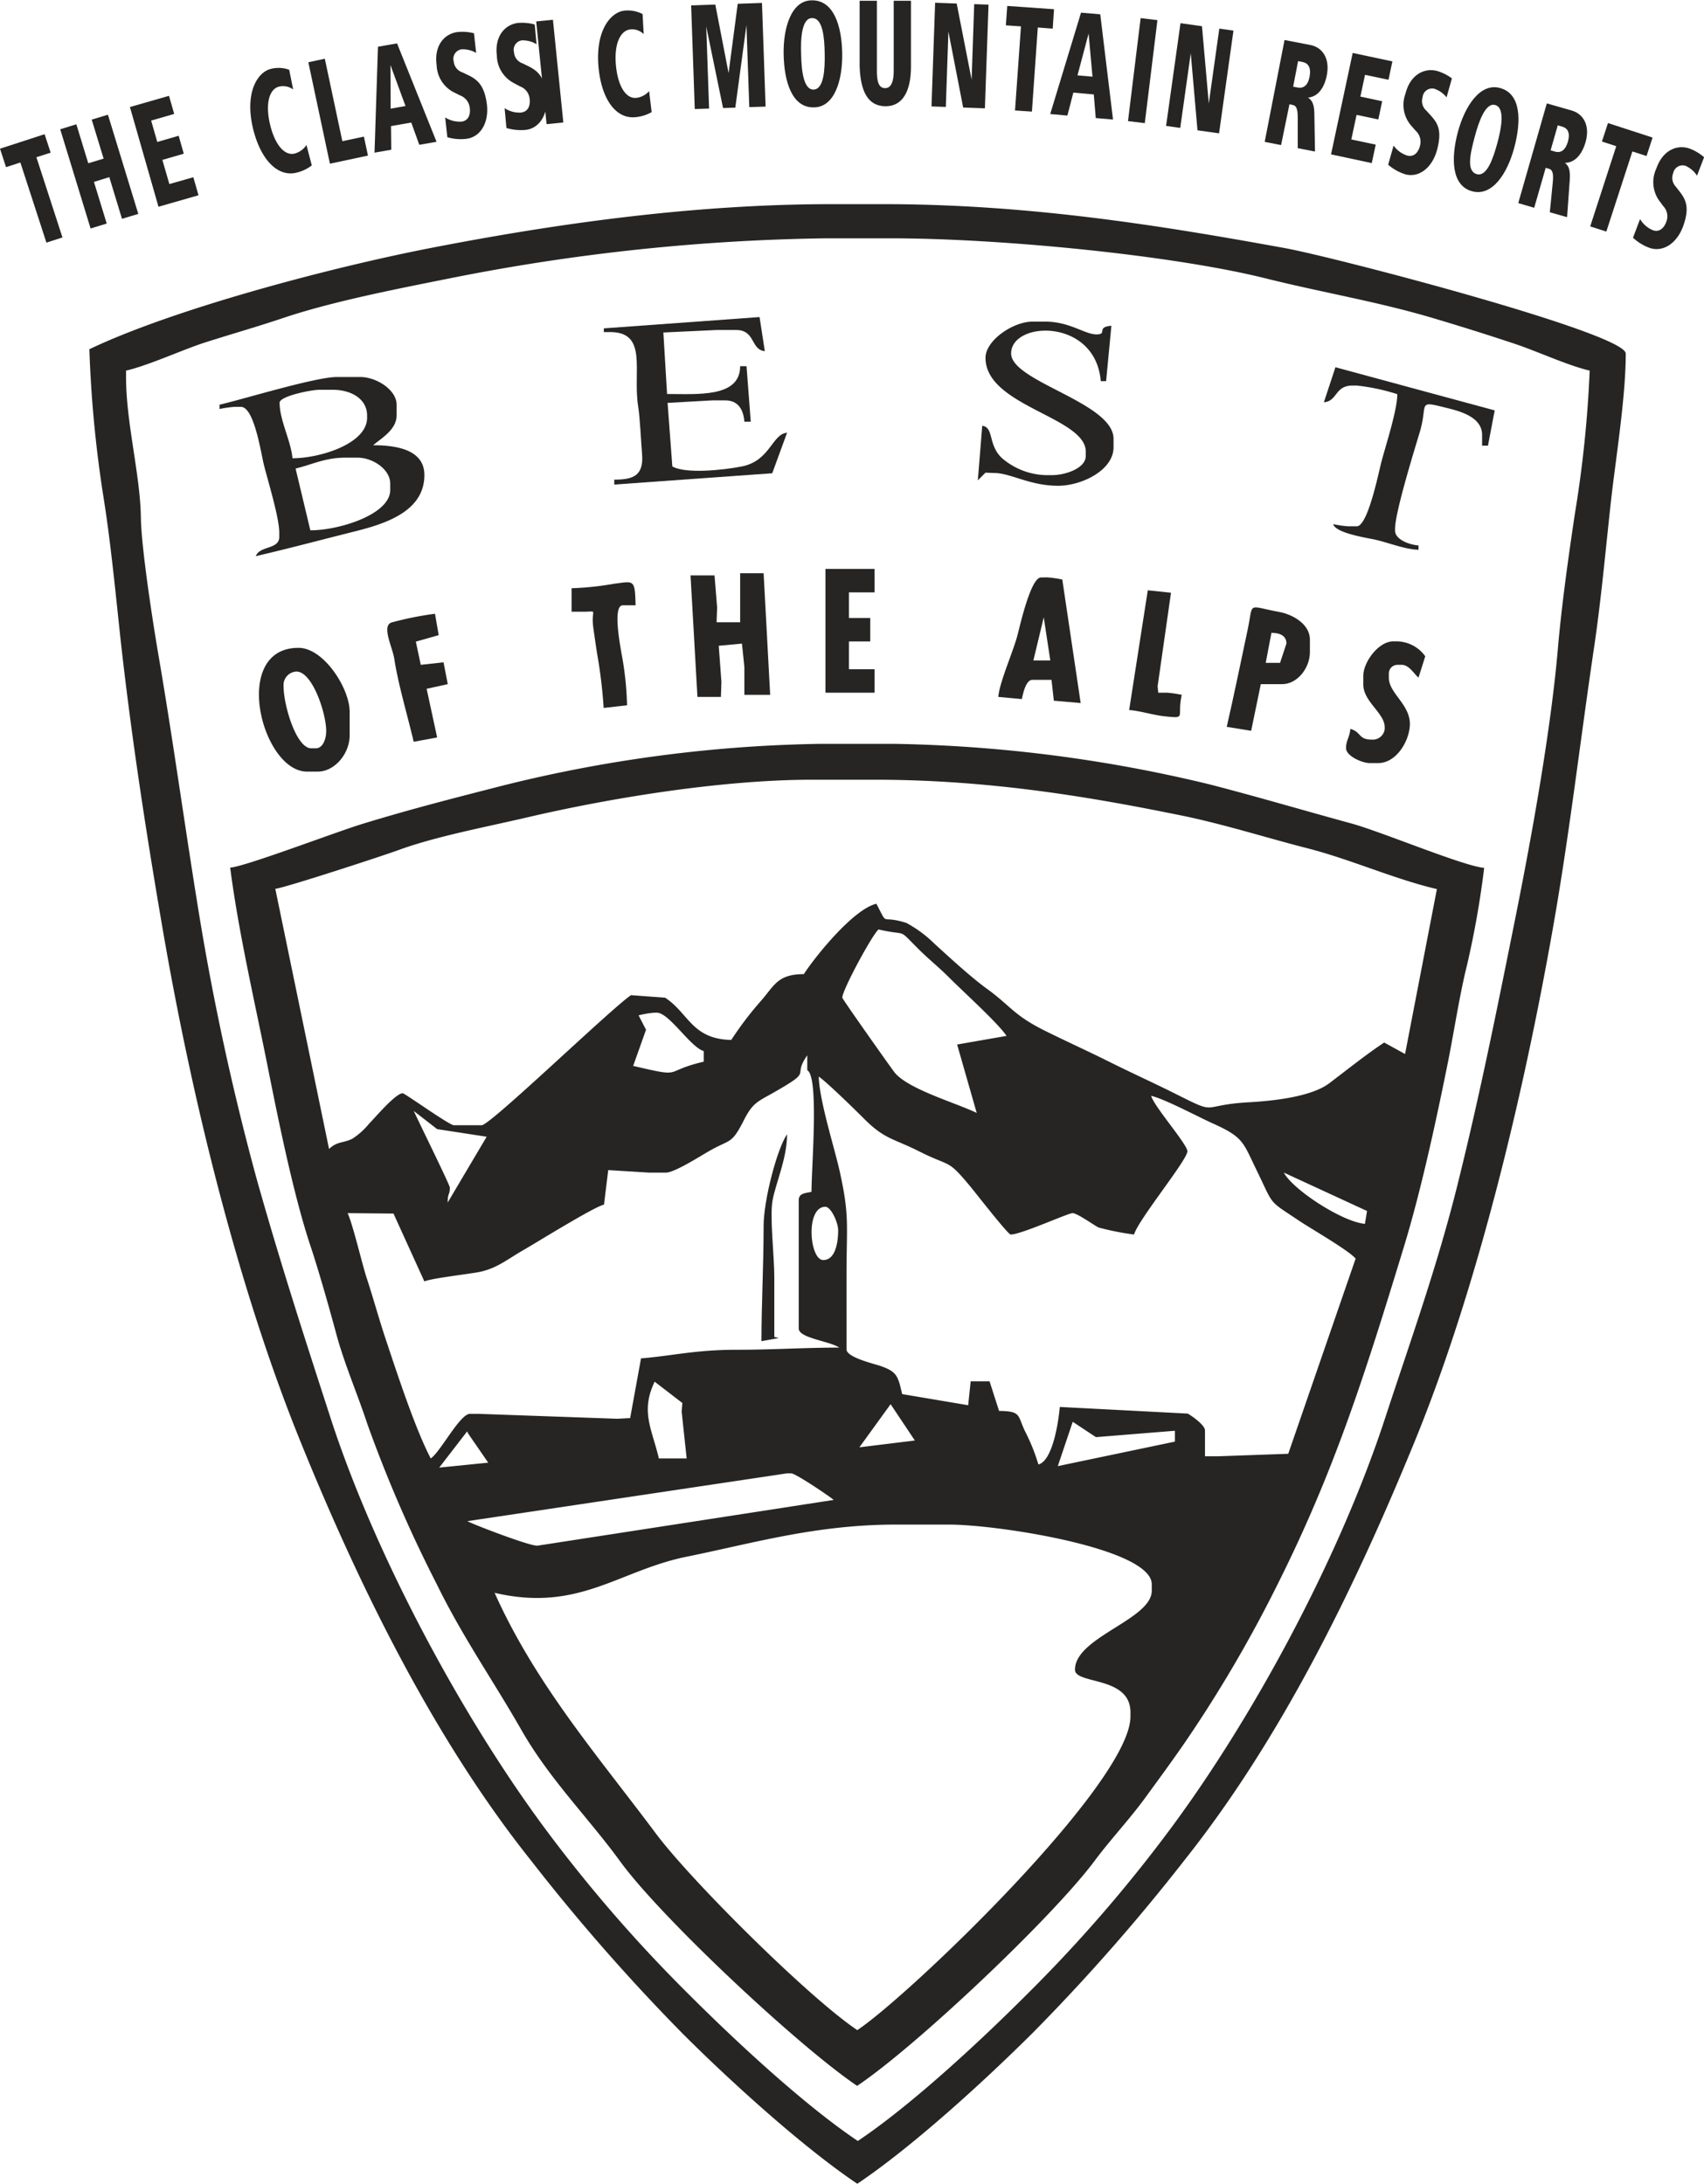 <?xml version="1.0"?>
<svg xmlns="http://www.w3.org/2000/svg" id="Ebene_1" data-name="Ebene 1" viewBox="0 0 197.51 253.14" width="78" height="100"><defs><style>.cls-1{fill:#262524;}</style></defs><rect class="cls-1" x="292.85" y="236.79" width="1.96" height="12.03" transform="matrix(0.99, -0.1, 0.1, 0.99, -251.45, -202.69)"/><polygon class="cls-1" points="5.87 17.66 5.17 15.52 0 17.2 0.7 19.34 2.36 18.8 5.38 28.09 7.24 27.49 4.22 18.19 5.87 17.66"/><path class="cls-1" d="M301.28,248.27a4.58,4.58,0,0,0,1.93-.59l-.29-2.44a2.31,2.31,0,0,1-1.51.79c-1.19.1-2.12-1.37-2.34-3.8s.49-4,1.67-4.14a1.91,1.91,0,0,1,1.55.55l-.13-2.33a3.72,3.72,0,0,0-2.06-.4c-1.59.14-3.42,2.24-3.05,6.5C297.38,246.16,299.05,248.46,301.28,248.27Z" transform="translate(-227.68 -234.72)"/><polygon class="cls-1" points="23.01 22.6 22.41 20.51 19.63 21.3 18.82 18.5 21.3 17.78 20.71 15.7 18.23 16.42 17.52 13.94 20.19 13.17 19.59 11.07 15.06 12.37 18.37 23.93 23.01 22.6"/><path class="cls-1" d="M262,254.71a4.71,4.71,0,0,0,1.82-.85l-.62-2.37a2.36,2.36,0,0,1-1.39,1c-1.16.27-2.29-1.06-2.84-3.43s-.08-4.07,1.07-4.34a2,2,0,0,1,1.62.33l-.46-2.28a3.59,3.59,0,0,0-2.09-.11c-1.56.36-3.08,2.69-2.12,6.85C257.86,253.17,259.84,255.21,262,254.71Z" transform="translate(-227.68 -234.72)"/><polygon class="cls-1" points="42.65 18 42.18 15.8 39.68 16.33 37.65 6.77 35.74 7.18 38.24 18.94 42.65 18"/><path class="cls-1" d="M273,249.3l2.35-.41.93,2.58,2-.35-4.58-11.41-2.21.39-.4,12.28,1.94-.34Zm-.06-7.07,1.74,4.74-1.72.31Z" transform="translate(-227.68 -234.72)"/><polygon class="cls-1" points="12.37 25.88 10.89 21.05 12.67 20.5 14.14 25.33 16.03 24.76 12.51 13.26 10.63 13.83 12.01 18.35 10.23 18.89 8.85 14.37 6.98 14.95 10.5 26.45 12.37 25.88"/><polygon class="cls-1" points="82.19 12.55 81.86 3.03 83.81 12.49 85.23 12.44 86.52 2.87 86.85 12.38 88.74 12.32 88.32 0.3 85.51 0.4 84.45 8.44 82.91 0.49 80.11 0.59 80.53 12.6 82.19 12.55"/><path class="cls-1" d="M280.18,245.33l.82.41a1.74,1.74,0,0,1,1.13,1.43c.09.64-.05,1.48-.94,1.61a3.19,3.19,0,0,1-1.91-.48l.25,2.29a5.47,5.47,0,0,0,2.25.18c1.63-.23,2.62-1.92,2.32-4.11-.29-2-1-2.69-2.07-3.23l-.76-.36a1.47,1.47,0,0,1-1-1.27,1.11,1.11,0,0,1,.9-1.4,3,3,0,0,1,1.7.42l-.25-2.28a5.4,5.4,0,0,0-1.94-.14c-1.51.21-2.7,1.58-2.39,3.81A3.68,3.68,0,0,0,280.18,245.33Z" transform="translate(-227.68 -234.72)"/><path class="cls-1" d="M287.16,244.27l.8.43a1.7,1.7,0,0,1,1.11,1.44c.08.65-.08,1.48-1,1.59a3.07,3.07,0,0,1-1.9-.51l.21,2.3a5.8,5.8,0,0,0,2.25.22c1.63-.2,2.65-1.88,2.38-4.08-.24-2-.91-2.7-2-3.26l-.75-.37a1.45,1.45,0,0,1-1-1.29,1.1,1.1,0,0,1,.92-1.38,3.05,3.05,0,0,1,1.69.45l-.21-2.29a5.63,5.63,0,0,0-1.94-.18c-1.52.19-2.72,1.54-2.45,3.78A3.66,3.66,0,0,0,287.16,244.27Z" transform="translate(-227.68 -234.72)"/><path class="cls-1" d="M377.14,246.77l.38.08c.4.07.58.44.58,1.43l0,3.58,2,.39-.07-4.18c0-1.2-.2-1.73-.74-2.07,1.1-.1,1.88-1.05,2.18-2.59.4-2.06-.6-3.26-1.9-3.51l-3-.58-2.3,11.81,1.9.37Zm1-5,.52.1c.67.13,1,.66.82,1.67s-.69,1.42-1.38,1.29l-.53-.1Z" transform="translate(-227.68 -234.72)"/><path class="cls-1" d="M390.6,254.9c1.6.4,3.15-.8,3.69-3,.49-2,.11-2.85-.71-3.76l-.57-.63a1.47,1.47,0,0,1-.44-1.54,1.11,1.11,0,0,1,1.36-1,3,3,0,0,1,1.42,1l.62-2.2a5.32,5.32,0,0,0-1.75-.87c-1.48-.37-3.09.46-3.63,2.64a3.68,3.68,0,0,0,.57,3.6l.6.69a1.73,1.73,0,0,1,.51,1.75c-.15.63-.6,1.35-1.47,1.14a3.11,3.11,0,0,1-1.59-1.16l-.63,2.22A5.73,5.73,0,0,0,390.6,254.9Z" transform="translate(-227.68 -234.72)"/><path class="cls-1" d="M322,247.13c2.38,0,3.35-3.08,3.3-6.27s-1-6.18-3.52-6.14c-2.37,0-3.33,3.16-3.27,6.26S319.45,247.17,322,247.13Zm-.18-10.35c1.26,0,1.42,2.35,1.45,4.12s-.07,4.15-1.31,4.17c-1.08,0-1.39-2-1.42-4.12C320.47,239.2,320.6,236.8,321.78,236.78Z" transform="translate(-227.68 -234.72)"/><path class="cls-1" d="M398.32,256.86c2.3.62,4.07-2,4.89-5.11s.77-6.22-1.68-6.87c-2.29-.62-4.07,2.12-4.87,5.11S395.89,256.21,398.32,256.86Zm.3-6.34c.45-1.69,1.24-4,2.38-3.66s.71,2.66.25,4.36-1.2,4-2.4,3.65S398.06,252.61,398.62,250.52Z" transform="translate(-227.68 -234.72)"/><path class="cls-1" d="M405.51,258.77l1.33-4.63.38.11c.39.11.54.49.45,1.48l-.35,3.56,2,.57.3-4.17c.09-1.2-.05-1.74-.55-2.13,1.1,0,1.95-.89,2.39-2.39.57-2-.31-3.3-1.59-3.67l-2.9-.83-3.31,11.56Zm2.73-9.56.51.15c.65.18.95.74.67,1.73s-.81,1.36-1.49,1.17l-.52-.15Z" transform="translate(-227.68 -234.72)"/><polygon class="cls-1" points="159.46 16.73 156.63 16.13 157.24 13.28 159.76 13.81 160.21 11.7 157.68 11.16 158.22 8.64 160.94 9.21 161.39 7.08 156.79 6.1 154.28 17.86 159 18.87 159.46 16.73"/><path class="cls-1" d="M330.34,247c2,0,2.93-1.81,2.93-4.59v-7.64h-2v8.13c0,1-.19,2-1,2s-.95-.93-.95-2v-8.13h-2v7.64C327.43,245.34,328.31,247,330.34,247Z" transform="translate(-227.68 -234.72)"/><polygon class="cls-1" points="138.02 6.13 138.8 15.07 141.3 15.42 142.97 3.51 141.33 3.28 140.11 11.96 139.32 3 136.83 2.65 135.16 14.56 136.8 14.79 138.02 6.13"/><polygon class="cls-1" points="109.93 3.62 111.64 12.43 114.16 12.52 114.58 0.5 112.92 0.44 112.62 9.2 110.89 0.37 108.39 0.28 107.97 12.3 109.63 12.36 109.93 3.62"/><polygon class="cls-1" points="117.65 12.77 119.61 12.9 120.29 3.15 122.02 3.28 122.17 1.03 116.75 0.65 116.59 2.9 118.34 3.02 117.65 12.77"/><rect class="cls-1" x="354.12" y="241.9" width="12.03" height="1.96" transform="translate(-152.45 336.05) rotate(-83.01)"/><path class="cls-1" d="M351.4,248.08l.69-2.66,2.37.21.23,2.74,2,.17-1.48-12.2-2.23-.19-3.57,11.75Zm2.46-9.51.45,5-1.74-.15Z" transform="translate(-227.68 -234.72)"/><path class="cls-1" d="M419.67,254.21a3.71,3.71,0,0,0,.26,3.64l.54.73a1.72,1.72,0,0,1,.36,1.79c-.21.61-.72,1.3-1.57,1a3.11,3.11,0,0,1-1.48-1.29l-.82,2.16a5.69,5.69,0,0,0,1.92,1.18c1.56.54,3.21-.52,3.93-2.62.66-1.91.37-2.83-.37-3.81l-.52-.67a1.48,1.48,0,0,1-.3-1.57,1.11,1.11,0,0,1,1.44-.84,3.12,3.12,0,0,1,1.32,1.14l.82-2.14a5.48,5.48,0,0,0-1.67-1C422.08,251.4,420.41,252.08,419.67,254.21Z" transform="translate(-227.68 -234.72)"/><polygon class="cls-1" points="191.55 15.91 186.38 14.23 185.68 16.37 187.34 16.91 184.32 26.21 186.19 26.81 189.21 17.52 190.85 18.05 191.55 15.91"/><path class="cls-1" d="M342.9,289.52c1.93,0,4.12,1.48,7.42,1.48,2.78,0,6.43-1.83,6.43-4.45v-1c0-4.2-11.87-6.62-11.87-9.89,0-3.78,9.77-4.16,10.39,3.21h.62l.61-6.42c-1.83.15-.38,1-1.73,1s-3.09-1.48-5.93-1.48h-1.49c-2.24,0-5.44,2.17-5.44,4.2,0,5.6,11.62,6.86,11.62,10.88v.5c0,1.4-2.31,2.22-3.95,2.22h-.5a8.1,8.1,0,0,1-4.95-1.72c-2.05-1.53-1.14-3.83-2.6-4l-.51,6.32.89-.89Z" transform="translate(-227.68 -234.72)"/><path class="cls-1" d="M301.65,281.8c.21,1.31.33,4.06.45,5.49.21,2.54-1,3-3.22,3v.57l18.31-1.31,1.72-4.7c-1.75.14-1.94,3.25-5.24,3.91-2.24.44-6.55.87-8.06,0l-.55-7.37,5.19-.29h1.49c1.5,0,2.11,1.07,2.22,2.47h.74l-.49-6.43h-.74c0,3.66-4.94,3.22-8.47,3.22l-.43-7.13,6.18-.29H313c2.26,0,1.67,2.3,3.33,2.45l-.61-3.95-18.05,1.31v.43h.74C302.81,273.19,301,277.72,301.65,281.8Z" transform="translate(-227.68 -234.72)"/><path class="cls-1" d="M255.6,281.85c1.54,0,2.32,5.31,2.67,6.73.46,1.85,1.78,6.1,1.78,7.86v.49c0,1.48-2.27,1-2.72,2.23,3.84-.89,7.56-1.89,11.48-2.87,3.56-.89,8.06-2.33,8.06-6.53,0-2.81-2.93-3.46-5.94-3.46.94-.81,2.72-1.79,2.72-3.46V281.6c0-1.74-2.37-3.21-4.2-3.21h-2.72c-2.47,0-10.73,2.54-13.6,3.21v.5a12.62,12.62,0,0,1,1.73-.25Zm17.31,8.9v.74c0,2.88-6.07,4.7-9.26,4.67L261.94,289c1.9-.44,3.38-1.26,5.78-1.26h1.48C270.94,287.78,272.91,289.11,272.91,290.75Zm-8.16-10.88h1.48c2.09,0,4,1,4,3v.25c0,3-5.44,4.69-8.65,4.69-.17-2-1.49-4.41-1.49-6.43C260.05,280.63,263.7,279.87,264.75,279.87Z" transform="translate(-227.68 -234.72)"/><path class="cls-1" d="M381.13,281.32c1.6-.13,1.25-1.94,3.32-1.94h.49a23.69,23.69,0,0,1,4.7,1c0,1.89-1.37,6-1.88,8-.36,1.45-1.57,7.32-2.82,7.32h-1a12.85,12.85,0,0,1-1.73-.25c.27,1,3.6,1.54,4.68,1.76,1.62.33,3.57,1.17,5.21,1.21v-.5c-1.06-.08-2.72-.68-2.72-1.73V296c0-1.92,2.24-9.13,2.87-11.24,1-3.35-.43-3.67,3.22-2.76,1.74.43,4,1.14,4,3.11v1.24h.68l.78-4.09-18.46-5Z" transform="translate(-227.68 -234.72)"/><path class="cls-1" d="M273.38,311.06c.46,3,1.56,6.66,2.25,9.62l2.72-.5-1.22-5.64,2.45-.54-.49-2.53-2.64.29-.57-2.69,2.65-.75-.43-2.48a37.77,37.77,0,0,0-5,1C271.85,307.2,273.17,309.69,273.38,311.06Z" transform="translate(-227.68 -234.72)"/><path class="cls-1" d="M376,305.64c-3.88-.72-3-1.26-3.72,2.12s-1.57,7.54-2.41,11.19l2.83.46,1.12-5.41h2.48c1.75,0,3.21-1.87,3.21-3.71v-1.48C379.5,307,377.45,305.91,376,305.64Zm.05,5.89h-1.66l.66-3.48c1,0,1.74.35,1.74,1.24" transform="translate(-227.68 -234.72)"/><polygon class="cls-1" points="89.27 80.52 88.51 66.42 85.79 66.42 85.79 72.11 83.06 72.11 83.12 70.37 82.82 66.67 80.04 66.67 80.84 80.76 83.56 80.76 83.62 79.03 83.31 74.83 86 74.58 86.28 77.3 86.28 80.52 89.27 80.52"/><polygon class="cls-1" points="101.37 77.55 98.4 77.55 98.4 74.33 100.87 74.33 100.87 71.61 98.4 71.61 98.4 68.64 101.37 68.64 101.37 65.92 95.68 65.92 95.68 80.27 101.37 80.27 101.37 77.55"/><path class="cls-1" d="M348.34,301.63c-1.18,0-2.42,5.53-2.72,6.68-.49,1.89-2.08,5.43-2.23,7.17l2.73.25c.15-.66.46-2.23,1.23-2.23h2.21l.27,2.42,3.11.27-2.13-14.32a14.38,14.38,0,0,0-1.73-.25Zm-.88,9.62,1.2-5,.76,5Z" transform="translate(-227.68 -234.72)"/><path class="cls-1" d="M296.46,307.52c.11.79.3,2.13.44,3a56.9,56.9,0,0,1,.75,6.24l2.71-.31a36.4,36.4,0,0,0-.64-6c-.24-1.39-1-5.59.15-5.59h1.48c-.07-3.1-.2-2.78-2.49-2.5a34.74,34.74,0,0,1-4.93.52v2.72h1.49C297.08,305.59,296.13,305.25,296.46,307.52Z" transform="translate(-227.68 -234.72)"/><path class="cls-1" d="M364.66,315.24a12.62,12.62,0,0,0-1.73-.25h-1l-.07-.75,1.55-10.84-2.69-.28L358.56,317c1.31.1,2.78.59,4.14.73C365.28,318,364.06,317.84,364.66,315.24Z" transform="translate(-227.68 -234.72)"/><path class="cls-1" d="M386.92,320.43h-.25c-1.57,0-1.19-.9-2.47-1.24-.09,1-.5,1.31-.5,2.23s1.88,1.73,2.73,1.73h1c2,0,3.5-2.33,3.66-4.26.2-2.46-2.43-3.78-2.43-5.63v-.5a1,1,0,0,1,1-1h.5c.86,0,1.46,1.11,1.94,1.48l.78-2.47a4.12,4.12,0,0,0-3.47-1.73h-.24c-1.71,0-3.47,2.4-3.47,4v1c0,2,2.48,3.31,2.48,4.95v.24A1.4,1.4,0,0,1,386.92,320.43Z" transform="translate(-227.68 -234.72)"/><path class="cls-1" d="M263.27,324.14h1.23c2,0,3.71-2.11,3.71-4.21v-2.72c0-2.72-3-7.42-5.93-7.42C254.39,309.79,258,324.14,263.27,324.14Zm2.22-4.7c0,.86-.35,2-1.23,2h-.5c-1.74,0-3.21-5-3.21-7.17a1.57,1.57,0,0,1,1.48-1.73C263.88,312.52,265.49,317.36,265.49,319.44Z" transform="translate(-227.68 -234.72)"/><path class="cls-1" d="M367.88,325.62a166.21,166.21,0,0,0-36.6-4.7h-8.41a161.53,161.53,0,0,0-36.75,4.8c-5.94,1.52-10.76,2.75-16.33,4.45-3,.9-13.71,5-15.43,5.1.95,7.4,2.82,15.43,4.27,22.69,1.29,6.47,3.12,15.57,5.16,21.54,1,3.08,2.13,7.08,3,10.32,1,3.46,2.34,6.53,3.45,9.9a156.29,156.29,0,0,0,8.07,18.64c3,6.13,6.54,11.17,9.81,16.9s7.76,10.16,11.46,15.25c4.73,6.5,20.66,21.42,27.45,26,6.8-4.55,22.66-19.54,27.55-26.12,1.9-2.55,4-4.74,5.94-7.41s3.67-5,5.54-7.82a153.42,153.42,0,0,0,9.77-16.93c6.5-13,10-24,14.54-38.88,2-6.53,3.73-14.52,5.15-21.57.7-3.51,1.35-7.8,2.19-11.16a106.45,106.45,0,0,0,2-11.32c-2.43-.2-12.07-4.27-15.58-5.2C378.85,328.66,373.46,327.06,367.88,325.62Zm-90.27,78.15c-1.78-3.37-3.9-9.85-5.22-13.82-.78-2.32-1.43-4.74-2.23-7.17-.52-1.61-1.6-6.21-2.19-7.45l5.32.05,3.58,7.87c.71-.35,5-.84,6.33-1.09,2.06-.41,3.36-1.52,5-2.46s8.27-5.07,9.49-5.36l.49-4,4.7.29h2c1,0,4.11-2,4.95-2.47,2.48-1.44,2.6-.74,4-3.46,1.13-2.28,1.67-2.27,3.87-3.55,4.31-2.48,1.74-1.52,3.55-4.12v1.73c1.38.76.49,11.2.49,14.1-.75.17-1.48.14-1.48,1v14.84c0,1.13,3.6,1.46,4.7,2.22-4.21,0-7.6.25-11.87.25-4.77,0-7.25.67-11.11,1l-1.26,6.92-1.49.08-16.07-.57h-1C281,398.58,278.74,403,277.61,403.77Zm-2-40.31,2.74,2.13,5.74.88-4.52,7.63c0-1.15.25-.83.25-1.74C279.84,372.1,276.11,364.54,275.63,363.46Zm26.09-11.06a9.89,9.89,0,0,1,1.86-.31h.25c1.44,0,3.89,4,5.44,4.45v1.23c-4.93,1.15-2.09,1.91-8.18.49l1.49-4.19Zm21.64,22.19c.66,0,1.49,1.82,1.49,2.72,0,1.43-.32,3.46-1.73,3.46C321.51,380.77,321,374.59,323.36,374.59Zm-16.07,29.18h-3.22c-.79-3.38-2.16-5.43-.49-8.9l3.21,2.47-.08,1Zm-25.44-3.14.11.25,2.33,3.38-5.68.57Zm37.06,4.87h.5c.52,0,4.62,2.78,4.92,3.08L290,413.88c-.72.14-7.71-2.55-8.14-2.84Zm42.29,13.61c0,3.34-8.9,5.38-8.9,9.15,0,1.74,6.43.7,6.43,4.94v.5c0,7.72-25.57,32.28-31.66,36.35-5.59-3.74-19.27-17.32-23.39-22.85-6.61-8.86-13.91-17.25-18.65-27.85,9.76,2.28,14.38-2.59,22.27-4.19,7.57-1.53,14.95-3.72,24.22-3.72h6.19c5.72,0,23.49,2.77,23.49,6.92Zm-33.89-16.63,3.62-5,2.81,4.21Zm23,2.18,1.73-5.14,2.69,1.78,9.15-.74v1.26ZM377,403.23l-8.16.29h-1.49v-3c0-.62-1.52-1.68-2-1.95l-14.83-.77c-.16,1.83-.84,6.24-2.48,6.67a22.23,22.23,0,0,0-1.56-3.87c-.87-1.85-.43-2.31-3-2.34l-1.1-3.43h-2.19l-.29,2.77-7.65-1.29c-.49-2.07-.57-2.57-2.45-3.24-.75-.27-4-1-4-1.95V382.5c0-5.86.37-6.81-.8-12.06-.6-2.7-2.34-8.11-2.42-10.94.9.6,4.27,3.9,5.26,4.89,2.39,2.4,3.39,2.27,6.36,3.77,3.81,1.92,3.22.79,6,4.14.55.66,4.31,5.51,4.63,5.51,1.2,0,6.64-2.48,7.17-2.48s2.36,1.32,3,1.66a31.11,31.11,0,0,0,4.13.82c.45-1.67,6.18-8.65,6.18-9.65,0-.81-3.87-5.2-4.2-6.43,1.6.37,5.49,2.46,7.17,3.21,3.6,1.62,3.46,2.17,5.11,5.53,2,4.12,1.22,3.29,4.88,5.75,1.29.87,5.74,3.42,6.54,4.38Zm-36.11-39.52c-2.49-1.2-8.1-2.79-9.58-4.77-.6-.8-6-8.44-6-8.59,0-.91,3.58-7.49,4.21-7.91,3.48.81,2.11-.24,4.51,2.16,1.22,1.23,2.44,2.19,3.59,3.34,1.62,1.64,5.68,5.29,6.73,6.84l-5.73,1Zm45,12.86c-2.61-.22-8.35-3.95-9.4-5.94l9.64,4.45Zm4.65-19.69-2.42-1.33c-2.18,1.45-4.27,3.14-6.39,4.74-2,1.49-6.1,2-9.19,2.18-6,.32-3.45,1.62-8.66-1-2.52-1.26-5.15-2.45-7.67-3.71s-4.95-2.35-7.5-3.62c-3.53-1.77-3.9-2.83-6.59-4.79-1.86-1.34-4.34-3.63-6.12-5.25a14.18,14.18,0,0,0-3.27-2.42c-3.16-1-2,.56-3.47-2.22-2.64.62-7,6-8.41,8.16-3,0-3.42,1.31-4.88,3a39.45,39.45,0,0,0-3.53,4.63c-4.58-.1-4.92-3.1-7.67-4.9l-3.95-.29c-2.29,1.53-16.31,15.08-17.31,15.08h-3.22c-.52,0-5.7-3.71-5.93-3.71-.83,0-3.23,2.86-3.9,3.53a8.3,8.3,0,0,1-1.95,1.75c-1.14.54-1.74.28-2.69,1.18l-6.23-30.16c1.13-.12,12.62-3.88,14.27-4.49,4.33-1.59,10.08-2.66,15-3.81,9.08-2.12,22.17-4.35,33-4.35h7.17c12.76,0,24.16,1.83,34.85,4,5.18,1,10.38,2.68,15.35,3.95s10.09,3.58,15,4.73Z" transform="translate(-227.68 -234.72)"/><path class="cls-1" d="M317.43,389.68v-6.93c0-2.46-.54-6.94-.21-8.86s1.69-4.88,1.69-7.71c-1.16,1.68-2.72,7.64-2.72,10.64,0,4.72-.25,8.87-.25,13.35l2-.36Z" transform="translate(-227.68 -234.72)"/><path class="cls-1" d="M376.63,263.45c-14.38-2.62-29.66-5.1-46.59-5.1H324.1c-16.39,0-32.46,2.36-46.38,5.06-12,2.33-30.12,7.18-39.68,11.76a139.66,139.66,0,0,0,1.67,17.37c.84,5.28,1.44,11.66,2,16.78,1.3,11.49,2.92,21.94,4.78,32.81,3.52,20.55,8.93,42.16,15.94,59.49,7.11,17.59,15.84,35,26.74,48.69a229.41,229.41,0,0,0,17.66,20.17c5.43,5.43,13.9,13.14,20.22,17.38,6.44-4.32,14.82-12,20.34-17.5A228.07,228.07,0,0,0,365,450.31c11-13.86,19.44-30.88,26.66-48.52,7-17.11,12.41-39.06,16-59.41,1.93-10.88,3.13-21.48,4.81-32.78.8-5.41,1.31-11.14,1.94-16.85.56-5,1.71-12,1.71-17.08C416.1,273.31,382.36,264.49,376.63,263.45Zm33.59,30.82c-.77,5.15-1.58,10.93-2,16-.87,9.71-3.12,22-5,31.36-2.07,10.31-4,19.9-6.47,29.88-2.38,9.73-5.6,18.66-8.52,27.58-5.4,16.5-15.47,34.94-24.87,47.6a168.31,168.31,0,0,1-16.9,19.46c-5.27,5.27-13.21,12.64-19.35,16.75-6.19-4.15-14.15-11.56-19.47-16.88a168.78,168.78,0,0,1-16.78-19.33c-9.32-12.56-19.48-31.14-24.8-47.41-3-9.27-5.8-17.87-8.59-27.77a301.92,301.92,0,0,1-6.51-29.6c-1.7-10.24-3.13-20.87-4.9-31.2-.65-3.78-2-12.5-2.05-16-.07-5-1.72-11-1.72-16.32v-.74c2.61-.61,6.29-2.31,8.93-3.19,3.1-1,6.07-1.83,9.22-2.89,5.69-1.92,13.13-3.37,19.38-4.62a238.16,238.16,0,0,1,43.58-4.64h7.42c13.07,0,33,2,43.58,4.65,6.83,1.7,13,2.69,19.58,4.66,3.18.95,6.08,1.86,9.21,2.9,2.73.91,6.16,2.52,8.75,3.13A137,137,0,0,1,410.22,294.27Z" transform="translate(-227.68 -234.72)"/></svg>
